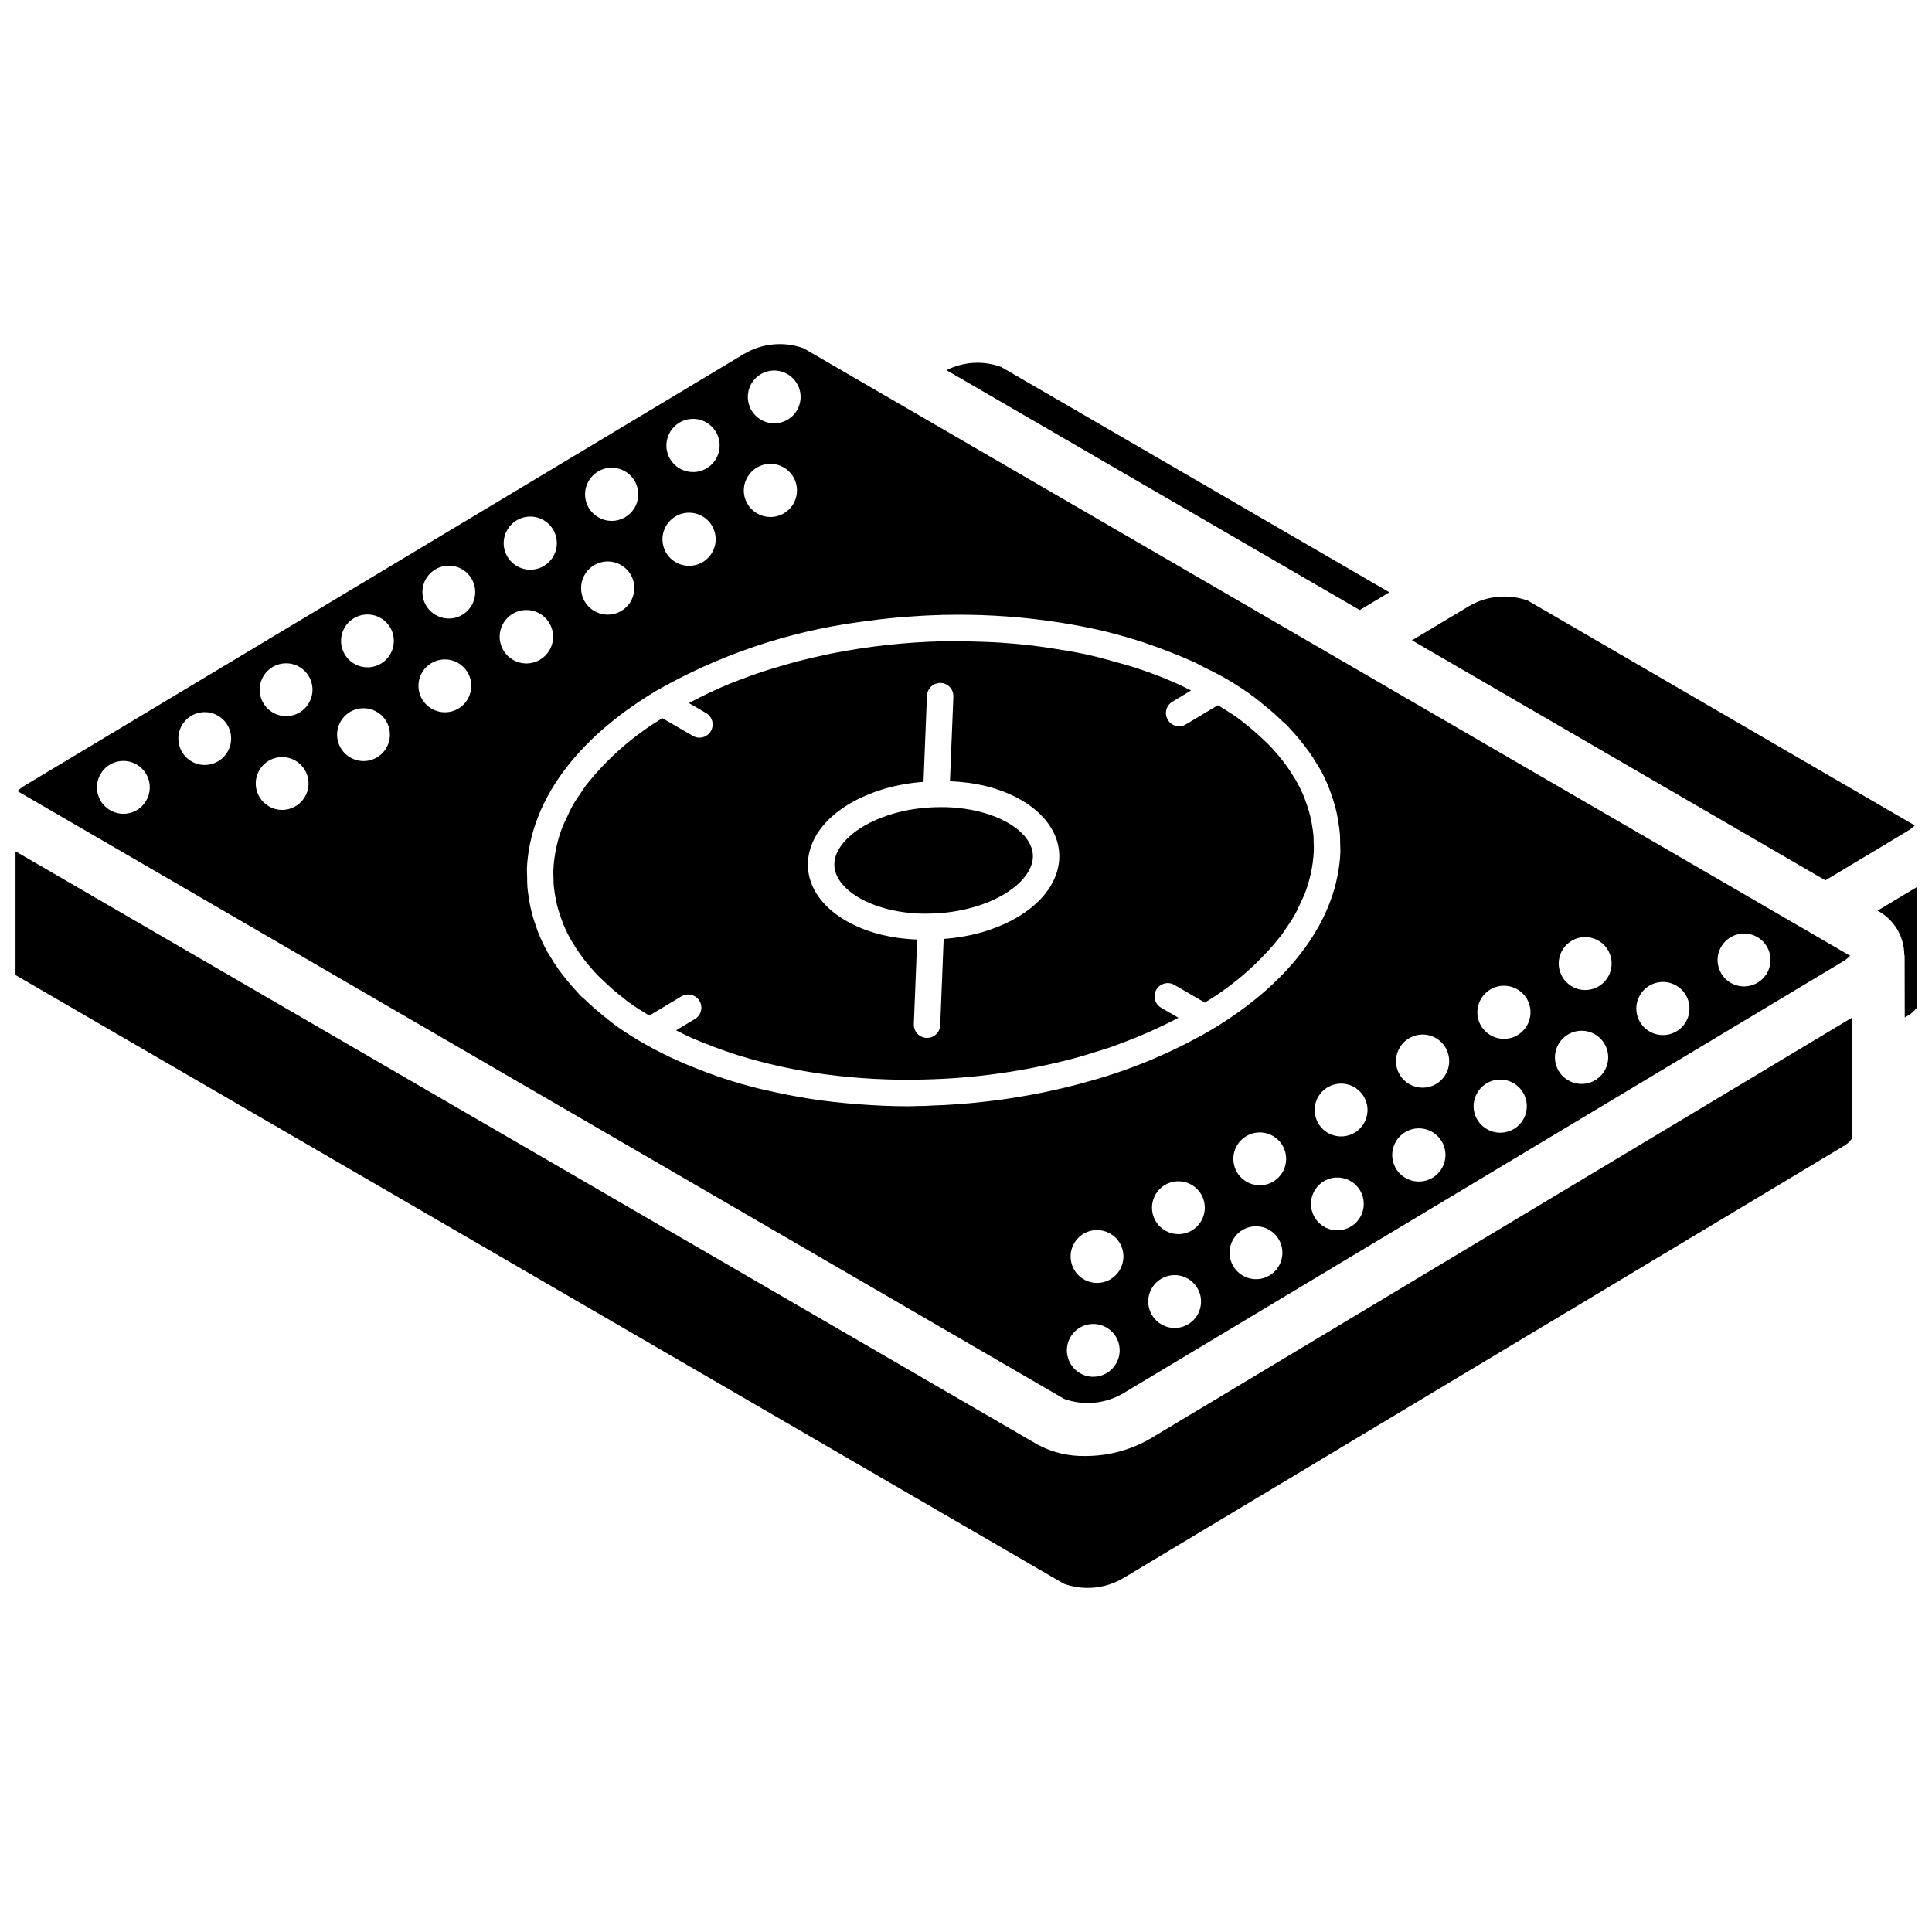 <?xml version="1.0" encoding="UTF-8"?>
<!-- Uploaded to: ICON Repo, www.svgrepo.com, Generator: ICON Repo Mixer Tools -->
<svg width="800px" height="800px" version="1.1" viewBox="144 144 512 512" xmlns="http://www.w3.org/2000/svg">
 <defs>
  <clipPath id="d">
   <path d="m518 302h133.9v76h-133.9z"/>
  </clipPath>
  <clipPath id="c">
   <path d="m148.09 369h486.91v196h-486.91z"/>
  </clipPath>
  <clipPath id="b">
   <path d="m148.09 235h486.91v281h-486.91z"/>
  </clipPath>
  <clipPath id="a">
   <path d="m641 379h10.902v35h-10.902z"/>
  </clipPath>
 </defs>
 <path d="m437.84 421.68c1.02-0.348 1.988-0.742 2.992-1.105 5.301-1.941 10.465-4.231 15.461-6.856l-4.578-2.66c-1.672-0.969-2.242-3.113-1.27-4.785 0.969-1.672 3.109-2.238 4.781-1.27l8.066 4.688c7.859-4.711 14.781-10.824 20.43-18.035 0.277-0.375 0.496-0.766 0.762-1.145 0.945-1.34 1.859-2.688 2.633-4.062 0.609-1.082 1.086-2.195 1.59-3.301 0.32-0.703 0.711-1.398 0.988-2.109 1.465-3.715 2.305-7.648 2.481-11.637 0.031-0.766-0.02-1.527-0.039-2.289-0.02-0.551-0.008-1.105-0.051-1.652-0.062-0.793-0.191-1.574-0.312-2.359-0.102-0.66-0.215-1.32-0.355-1.977-0.156-0.711-0.328-1.422-0.531-2.125-0.234-0.82-0.512-1.629-0.809-2.438-0.199-0.543-0.375-1.094-0.602-1.637-0.578-1.367-1.234-2.703-1.965-4-0.152-0.27-0.336-0.535-0.496-0.805-0.664-1.113-1.383-2.219-2.172-3.305-0.262-0.359-0.539-0.715-0.812-1.07-0.789-1.023-1.629-2.031-2.527-3.027-0.277-0.305-0.547-0.617-0.836-0.922-0.488-0.516-1.047-1.012-1.566-1.516-1.727-1.684-3.547-3.262-5.457-4.738-0.422-0.324-0.805-0.668-1.242-0.988-1.758-1.297-3.707-2.484-5.652-3.672l-8.48 5.09c-0.543 0.328-1.164 0.504-1.797 0.5-1.574 0-2.953-1.051-3.371-2.566s0.223-3.125 1.574-3.934l4.961-2.981c-1.172-0.578-2.301-1.188-3.519-1.73-3.516-1.566-7.113-2.957-10.77-4.16-1.809-0.598-3.688-1.105-5.566-1.633-2.797-0.793-5.613-1.551-8.508-2.172-2.469-0.523-5.019-0.93-7.57-1.336-1.934-0.309-3.867-0.605-5.824-0.844-2.848-0.344-5.734-0.613-8.652-0.809-1.598-0.105-3.199-0.164-4.805-0.223-3.461-0.129-6.934-0.234-10.461-0.145-9.984 0.23-19.93 1.324-29.727 3.273-0.43 0.086-0.852 0.184-1.281 0.273-2.59 0.539-5.137 1.137-7.641 1.785-1.172 0.309-2.32 0.652-3.477 0.984-1.75 0.5-3.496 1-5.195 1.555-2.434 0.801-4.824 1.66-7.18 2.578-0.402 0.152-0.824 0.293-1.223 0.449-3.984 1.625-7.883 3.453-11.676 5.484l4.551 2.644c1.672 0.969 2.242 3.109 1.27 4.781-0.969 1.672-3.109 2.242-4.781 1.27l-8.066-4.684c-7.856 4.703-14.777 10.812-20.422 18.016-0.324 0.434-0.578 0.887-0.883 1.328-0.898 1.281-1.777 2.57-2.519 3.883-0.641 1.141-1.148 2.309-1.676 3.477-0.289 0.648-0.652 1.285-0.906 1.938-1.465 3.719-2.305 7.652-2.484 11.645-0.031 0.742 0.02 1.477 0.039 2.215 0.016 0.582 0.004 1.168 0.055 1.746 0.062 0.77 0.188 1.527 0.301 2.293 0.105 0.691 0.223 1.379 0.375 2.066 0.148 0.688 0.316 1.371 0.508 2.051 0.246 0.855 0.535 1.703 0.848 2.547 0.191 0.512 0.355 1.027 0.566 1.539 0.582 1.379 1.242 2.727 1.977 4.031 0.145 0.258 0.324 0.508 0.473 0.762 0.668 1.121 1.395 2.234 2.188 3.328 0.266 0.371 0.551 0.734 0.832 1.098 0.77 1 1.59 1.98 2.461 2.949 0.309 0.34 0.605 0.684 0.926 1.02 0.461 0.488 0.988 0.953 1.477 1.43 1.734 1.691 3.559 3.277 5.473 4.758 0.438 0.34 0.84 0.695 1.293 1.031 1.75 1.293 3.691 2.477 5.625 3.664l8.5-5.098c1.074-0.648 2.41-0.672 3.504-0.066 1.098 0.609 1.785 1.758 1.801 3.008 0.02 1.254-0.633 2.418-1.711 3.059l-4.984 2.992c1.238 0.613 2.43 1.258 3.719 1.836 1.074 0.477 2.176 0.918 3.273 1.367 2.332 0.945 4.719 1.844 7.195 2.66 0.746 0.25 1.48 0.516 2.234 0.75 7.535 2.32 15.25 4.008 23.066 5.047l0.055 0.008c8.672 1.148 17.418 1.605 26.156 1.371 13.098-0.289 26.117-2.09 38.801-5.367 0.289-0.074 0.582-0.137 0.871-0.215 2.16-0.578 4.246-1.234 6.332-1.895 0.988-0.312 1.992-0.594 2.969-0.926zm-33.719-30.59c-3.281 0.914-6.641 1.492-10.039 1.734l-0.91 22.859c-0.074 1.879-1.617 3.363-3.496 3.363h-0.137c-1.934-0.078-3.434-1.703-3.363-3.637l0.895-22.426c-3.211-0.102-6.398-0.531-9.52-1.277-12.148-3.035-19.781-10.543-19.441-19.125 0.344-8.516 8.23-16.039 20.598-19.648 3.277-0.91 6.637-1.492 10.031-1.73l0.914-22.867c0.109-1.922 1.723-3.406 3.644-3.356 1.93 0.082 3.43 1.711 3.356 3.641l-0.902 22.43c3.211 0.102 6.402 0.523 9.523 1.27 12.145 3.031 19.777 10.543 19.441 19.125-0.348 8.516-8.234 16.047-20.594 19.645z"/>
 <path d="m403.58 359.1c-3.328-0.82-6.742-1.223-10.168-1.203-0.402 0-0.801 0-1.203 0.016-3.902 0.074-7.781 0.652-11.535 1.727-9.102 2.66-15.355 7.969-15.559 13.211v0.004c-0.207 5.051 5.481 9.895 14.145 12.062 3.711 0.934 7.539 1.336 11.363 1.188 3.91-0.074 7.789-0.656 11.547-1.734 9.09-2.652 15.344-7.961 15.555-13.207 0.203-5.051-5.488-9.898-14.145-12.062z"/>
 <path d="m507.86 303.56 4.332-2.598-102.86-59.707c-4.746-1.742-10-1.434-14.508 0.848l109.52 63.57z"/>
 <g clip-path="url(#d)">
  <path d="m627.75 377.3 21.66-12.996c0.742-0.422 1.422-0.945 2.016-1.559l-102.51-59.566c-5.195-1.863-10.953-1.312-15.703 1.496l-15.035 9.02 107.29 62.281z"/>
 </g>
 <g clip-path="url(#c)">
  <path d="m448.89 525.23c-5.238 3.043-11.191 4.637-17.25 4.625-4.418 0.105-8.793-0.938-12.688-3.031l-270.84-157.21v32.766c0.094 0.07 0.191 0.133 0.293 0.191l277.56 161.15c5.199 1.863 10.961 1.312 15.715-1.496l190.59-114.32c1.051-0.52 1.941-1.316 2.574-2.305l-0.062-31.906z"/>
 </g>
 <g clip-path="url(#b)">
  <path d="m441.7 513.23 190.55-114.34c0.758-0.434 1.449-0.973 2.059-1.598l-277.38-161.01c-5.195-1.863-10.953-1.316-15.707 1.488l-190.55 114.34c-0.738 0.426-1.418 0.949-2.016 1.559l277.34 161.05c5.195 1.867 10.957 1.32 15.711-1.492zm-2.277-7.305c-1.312 1.844-3.438 2.938-5.699 2.938-1.449 0.004-2.863-0.449-4.039-1.297l-0.047-0.035c-3.129-2.258-3.84-6.625-1.586-9.758 2.254-3.133 6.617-3.848 9.754-1.598 3.137 2.246 3.859 6.609 1.617 9.75zm1.559-25.816c-0.82 1.664-2.269 2.93-4.027 3.519-1.758 0.59-3.676 0.453-5.336-0.375l-0.055-0.027c-3.445-1.742-4.828-5.945-3.094-9.395 1.738-3.449 5.941-4.84 9.391-3.106 3.453 1.73 4.848 5.93 3.121 9.383zm20.566 11.938c-0.816 1.664-2.269 2.93-4.023 3.519-1.758 0.59-3.68 0.457-5.336-0.375l-0.055-0.027c-3.445-1.742-4.832-5.945-3.094-9.395 1.738-3.449 5.938-4.84 9.391-3.106 3.449 1.73 4.848 5.93 3.121 9.383zm0.816-24.531c-0.914 1.617-2.43 2.801-4.219 3.293-1.789 0.488-3.699 0.246-5.309-0.676l-0.047-0.027c-3.344-1.93-4.492-6.203-2.566-9.547 1.922-3.348 6.195-4.504 9.543-2.582 3.348 1.918 4.512 6.188 2.598 9.539zm20.746 11.598c-0.82 1.66-2.269 2.93-4.027 3.519s-3.68 0.453-5.336-0.379l-0.055-0.027c-3.445-1.738-4.828-5.945-3.094-9.391 1.738-3.449 5.938-4.84 9.391-3.109 3.449 1.734 4.848 5.934 3.121 9.387zm0.668-24.301c-0.973 1.574-2.535 2.699-4.34 3.117-1.805 0.422-3.703 0.105-5.273-0.875l-0.055-0.035c-3.266-2.062-4.242-6.375-2.188-9.641 2.059-3.266 6.371-4.254 9.641-2.203 3.269 2.051 4.262 6.363 2.215 9.637zm20.328 12.301c-1.312 1.84-3.434 2.938-5.699 2.938-1.449 0.004-2.859-0.453-4.035-1.297l-0.051-0.035c-3.129-2.258-3.836-6.625-1.586-9.758 2.254-3.133 6.621-3.848 9.758-1.602 3.137 2.25 3.859 6.613 1.613 9.754zm98.375-74.641c3.266-2.055 7.578-1.078 9.641 2.184 2.062 3.262 1.094 7.578-2.164 9.645l-0.055 0.035c-2.121 1.332-4.793 1.434-7.004 0.262-2.215-1.172-3.633-3.438-3.719-5.941-0.086-2.504 1.172-4.863 3.301-6.184zm-23.781 15.094c1.496-2.422 4.305-3.707 7.117-3.25s5.07 2.562 5.723 5.336c0.652 2.773-0.43 5.664-2.742 7.328-2.316 1.66-5.402 1.766-7.82 0.262l-0.055-0.035c-1.574-0.98-2.691-2.551-3.109-4.359-0.414-1.809-0.098-3.707 0.887-5.281zm-20.32-12.293c1.926-2.699 5.484-3.676 8.52-2.344 3.039 1.332 4.727 4.609 4.047 7.859-0.68 3.246-3.539 5.57-6.856 5.574-1.449 0.004-2.863-0.449-4.039-1.297l-0.047-0.035c-1.512-1.078-2.531-2.711-2.836-4.543-0.305-1.828 0.129-3.707 1.211-5.215zm-1.566 25.816c1.258-2.559 3.938-4.109 6.785-3.922 2.848 0.184 5.301 2.07 6.215 4.773 0.914 2.703 0.105 5.688-2.043 7.566-2.148 1.875-5.219 2.269-7.773 1l-0.055-0.027c-1.66-0.832-2.922-2.285-3.508-4.047-0.59-1.762-0.453-3.684 0.379-5.344zm-20.242-12.523c1.496-2.426 4.309-3.707 7.117-3.25 2.812 0.457 5.074 2.562 5.723 5.336 0.652 2.769-0.43 5.664-2.742 7.324-2.312 1.664-5.402 1.766-7.82 0.266l-0.055-0.035c-1.574-0.984-2.691-2.555-3.109-4.363-0.414-1.805-0.094-3.707 0.887-5.277zm-1.133 25.117c1.398-2.484 4.156-3.879 6.988-3.535s5.172 2.363 5.934 5.109c0.762 2.75-0.211 5.684-2.461 7.438-2.246 1.75-5.332 1.973-7.809 0.562l-0.047-0.027c-1.613-0.922-2.793-2.445-3.281-4.234-0.488-1.789-0.246-3.699 0.676-5.312zm-20.566-11.938c1.398-2.484 4.156-3.879 6.984-3.535 2.832 0.344 5.176 2.363 5.938 5.109 0.758 2.75-0.211 5.684-2.461 7.438-2.25 1.75-5.332 1.973-7.812 0.562l-0.047-0.027c-1.613-0.922-2.793-2.445-3.281-4.234-0.488-1.789-0.242-3.703 0.68-5.312zm-1.184 25.215c1.258-2.559 3.938-4.109 6.785-3.922 2.844 0.184 5.301 2.07 6.215 4.773 0.914 2.703 0.105 5.691-2.043 7.566s-5.219 2.269-7.773 1l-0.055-0.027c-1.66-0.832-2.922-2.285-3.508-4.047-0.59-1.762-0.453-3.684 0.379-5.344zm-11.18-15.066c2.242 1.109 3.719 3.328 3.883 5.824 0.16 2.492-1.023 4.883-3.106 6.273-2.078 1.387-4.742 1.555-6.981 0.449l-0.055-0.027c-3.445-1.738-4.836-5.93-3.113-9.379 1.727-3.449 5.918-4.856 9.371-3.141zm-156.48-188.96c3.449-1.73 7.648-0.348 9.387 3.098 1.742 3.441 0.367 7.644-3.07 9.395l-0.055 0.027c-3.457 1.715-7.644 0.309-9.371-3.141-1.723-3.449-0.332-7.644 3.109-9.379zm-3.848 27.332c1.496-2.422 4.309-3.703 7.117-3.246 2.812 0.453 5.07 2.562 5.723 5.336 0.652 2.769-0.43 5.664-2.742 7.324-2.312 1.664-5.402 1.766-7.82 0.266l-0.055-0.035c-1.574-0.984-2.691-2.555-3.109-4.363-0.414-1.805-0.098-3.707 0.887-5.281zm-20.84-11.32c1.258-2.562 3.938-4.109 6.785-3.926 2.844 0.188 5.301 2.074 6.215 4.777 0.914 2.699 0.105 5.688-2.043 7.562-2.148 1.879-5.219 2.273-7.773 1l-0.055-0.027c-1.66-0.828-2.922-2.285-3.508-4.043-0.59-1.762-0.453-3.684 0.379-5.344zm-0.863 24.504c1.402-2.484 4.16-3.879 6.988-3.535 2.832 0.344 5.176 2.363 5.938 5.109 0.758 2.75-0.211 5.684-2.461 7.438-2.25 1.75-5.332 1.973-7.812 0.562l-0.047-0.027c-1.613-0.922-2.793-2.445-3.281-4.234-0.488-1.789-0.242-3.703 0.676-5.312zm-20.512-11.91c1.398-2.484 4.156-3.883 6.988-3.535 2.828 0.344 5.172 2.363 5.934 5.109 0.762 2.746-0.211 5.684-2.461 7.434-2.25 1.754-5.332 1.977-7.809 0.566l-0.051-0.027c-1.609-0.922-2.789-2.445-3.277-4.234-0.488-1.793-0.246-3.703 0.676-5.312zm-1.238 25.188c1.258-2.562 3.938-4.109 6.785-3.922 2.848 0.184 5.301 2.07 6.215 4.773s0.109 5.688-2.043 7.566c-2.148 1.875-5.219 2.269-7.773 0.996l-0.055-0.027c-1.66-0.828-2.922-2.285-3.508-4.043-0.586-1.762-0.449-3.684 0.379-5.344zm-20.184-12.492c1.496-2.422 4.305-3.707 7.117-3.25 2.809 0.457 5.07 2.562 5.723 5.336 0.652 2.773-0.434 5.664-2.746 7.328-2.312 1.66-5.398 1.766-7.82 0.262l-0.055-0.035c-1.57-0.984-2.691-2.551-3.106-4.359-0.418-1.809-0.098-3.707 0.887-5.281zm-95.594 71.547c-0.82 1.66-2.269 2.93-4.027 3.519-1.758 0.59-3.676 0.453-5.332-0.379l-0.055-0.027c-3.449-1.738-4.832-5.945-3.094-9.391 1.734-3.449 5.938-4.84 9.387-3.109 3.453 1.734 4.848 5.934 3.121 9.387zm21-12c-1.312 1.84-3.438 2.938-5.699 2.938-1.449 0.004-2.863-0.453-4.039-1.297l-0.047-0.035c-3.129-2.258-3.84-6.625-1.586-9.758 2.254-3.133 6.617-3.848 9.754-1.602 3.137 2.25 3.859 6.613 1.617 9.754zm20.512 11.91c-1.312 1.844-3.434 2.938-5.699 2.938-1.445 0.004-2.859-0.449-4.035-1.297l-0.051-0.035c-3.129-2.258-3.836-6.625-1.582-9.758 2.25-3.133 6.617-3.848 9.754-1.602 3.137 2.25 3.859 6.613 1.613 9.754zm1.43-25.449c-0.91 1.617-2.43 2.801-4.219 3.293-1.789 0.492-3.699 0.25-5.309-0.676l-0.047-0.027c-3.344-1.93-4.492-6.199-2.566-9.547 1.926-3.348 6.195-4.5 9.543-2.582 3.352 1.918 4.512 6.188 2.598 9.539zm20.699 11.57c-0.82 1.664-2.269 2.93-4.027 3.519-1.758 0.59-3.68 0.453-5.336-0.375l-0.055-0.027c-3.445-1.742-4.828-5.945-3.094-9.395 1.738-3.449 5.938-4.84 9.391-3.106 3.449 1.73 4.848 5.93 3.121 9.383zm1.043-24.848c-0.82 1.664-2.269 2.93-4.023 3.519-1.758 0.59-3.68 0.457-5.336-0.375l-0.055-0.027c-3.445-1.742-4.832-5.945-3.094-9.395 1.738-3.445 5.938-4.836 9.391-3.106 3.449 1.73 4.844 5.93 3.117 9.383zm20.336 12.254c-0.91 1.617-2.43 2.801-4.215 3.293-1.789 0.488-3.699 0.246-5.309-0.676l-0.047-0.027c-3.344-1.93-4.492-6.203-2.57-9.547 1.926-3.348 6.195-4.504 9.547-2.582 3.348 1.918 4.508 6.188 2.594 9.539zm1.047-24.848c-0.91 1.617-2.43 2.801-4.219 3.293-1.789 0.492-3.699 0.25-5.309-0.676l-0.047-0.027c-3.344-1.93-4.492-6.199-2.566-9.547 1.926-3.348 6.195-4.5 9.543-2.582 3.352 1.918 4.512 6.188 2.598 9.539zm10.758 14.387-0.055-0.035c-3.305-2.082-4.297-6.449-2.219-9.754 2.078-3.305 6.438-4.309 9.75-2.238 3.309 2.066 4.32 6.426 2.262 9.742-2.062 3.316-6.418 4.34-9.738 2.285zm140.58 114.77c-2.703 0.551-5.426 1.031-8.176 1.457-0.836 0.129-1.668 0.262-2.512 0.379-2.688 0.375-5.379 0.68-8.086 0.934-0.879 0.082-1.758 0.168-2.644 0.238-2.82 0.223-5.644 0.371-8.473 0.461-0.477 0.016-0.941 0.066-1.418 0.078-0.602 0.012-1.199 0.012-1.797 0.02-0.848 0.012-1.691 0.074-2.535 0.074-4.391 0-8.758-0.207-13.094-0.531l-0.707-0.051c-4.07-0.32-8.102-0.77-12.078-1.379-0.613-0.094-1.207-0.211-1.816-0.312-3.019-0.496-5.996-1.082-8.93-1.75-1.059-0.238-2.125-0.457-3.164-0.715-2.969-0.746-5.883-1.582-8.738-2.508-1.598-0.512-3.133-1.078-4.68-1.641-1.43-0.523-2.832-1.078-4.227-1.648-4.981-2-9.793-4.383-14.402-7.129-2.328-1.41-4.43-2.777-6.25-4.133-0.156-0.117-0.285-0.242-0.441-0.355-0.809-0.602-1.559-1.238-2.332-1.863-1.738-1.395-3.367-2.828-4.891-4.305-0.352-0.344-0.781-0.641-1.121-0.988-0.305-0.309-0.559-0.633-0.852-0.941-0.441-0.465-0.855-0.938-1.273-1.41-0.906-1.027-1.766-2.066-2.57-3.125-0.391-0.508-0.785-1.012-1.152-1.527-0.855-1.207-1.633-2.43-2.359-3.668-0.207-0.352-0.449-0.695-0.645-1.051-0.824-1.504-1.562-3.051-2.215-4.637-0.27-0.652-0.48-1.316-0.715-1.98-0.344-0.957-0.664-1.918-0.934-2.891-0.219-0.785-0.406-1.574-0.574-2.363-0.188-0.871-0.328-1.742-0.457-2.617-0.121-0.84-0.254-1.676-0.324-2.519-0.074-0.949-0.07-1.902-0.078-2.856-0.008-0.691-0.09-1.379-0.059-2.074 0.766-17.504 12.734-34.098 33.688-46.77l0.047-0.031c0.098-0.059 0.18-0.121 0.273-0.18 16.684-9.582 35.066-15.828 54.133-18.387 0.344-0.051 0.691-0.094 1.035-0.141 3.086-0.438 6.184-0.797 9.293-1.074 0.527-0.047 1.055-0.09 1.586-0.129 3.113-0.25 6.231-0.422 9.352-0.508 0.258-0.008 0.508-0.035 0.77-0.043 0.145-0.004 0.285 0.012 0.434 0.008 8.859-0.199 17.723 0.277 26.512 1.434 0.539 0.07 1.074 0.145 1.609 0.219 3.859 0.551 7.676 1.207 11.41 2.027 0.309 0.066 0.625 0.117 0.934 0.184 3.508 0.797 6.938 1.738 10.305 2.777 1.543 0.473 3.023 0.996 4.519 1.516 1.715 0.602 3.402 1.234 5.062 1.898 1.742 0.691 3.473 1.387 5.137 2.148 0.168 0.074 0.344 0.137 0.512 0.211 0.906 0.406 1.859 0.98 2.773 1.434 1.977 0.984 3.984 1.941 5.832 3.023 2.547 1.469 5.008 3.078 7.375 4.824 0.109 0.078 0.199 0.168 0.309 0.246 0.699 0.52 1.336 1.07 2.008 1.605 1.895 1.488 3.707 3.078 5.434 4.758 0.32 0.312 0.719 0.582 1.031 0.898 0.293 0.301 0.539 0.613 0.824 0.914 0.461 0.488 0.898 0.98 1.336 1.477 0.887 1.008 1.727 2.027 2.516 3.062 0.398 0.52 0.805 1.039 1.18 1.566 0.844 1.188 1.609 2.398 2.328 3.621 0.215 0.367 0.469 0.723 0.672 1.09 0.82 1.5 1.559 3.043 2.207 4.625 0.273 0.66 0.484 1.332 0.723 1.996 0.34 0.953 0.66 1.91 0.926 2.875 0.219 0.789 0.41 1.578 0.582 2.375 0.184 0.867 0.324 1.734 0.449 2.609 0.125 0.84 0.258 1.676 0.324 2.523 0.078 0.945 0.074 1.898 0.082 2.852 0.008 0.695 0.09 1.379 0.059 2.078-0.766 17.602-12.84 34.281-34.004 46.977l-0.059 0.035-0.039 0.02c-10.562 6.168-21.906 10.887-33.723 14.031l-0.523 0.152c-2.879 0.785-5.793 1.488-8.738 2.117-0.59 0.129-1.18 0.262-1.773 0.383z"/>
 </g>
 <g clip-path="url(#a)">
  <path d="m641.57 385.33 0.02 0.008c4.285 2.281 6.992 6.711 7.059 11.566 0.012 0.164 0.094 0.301 0.098 0.469l0.031 16.266 0.629-0.379c0.992-0.52 1.852-1.254 2.516-2.156v-31.984z"/>
 </g>
</svg>
